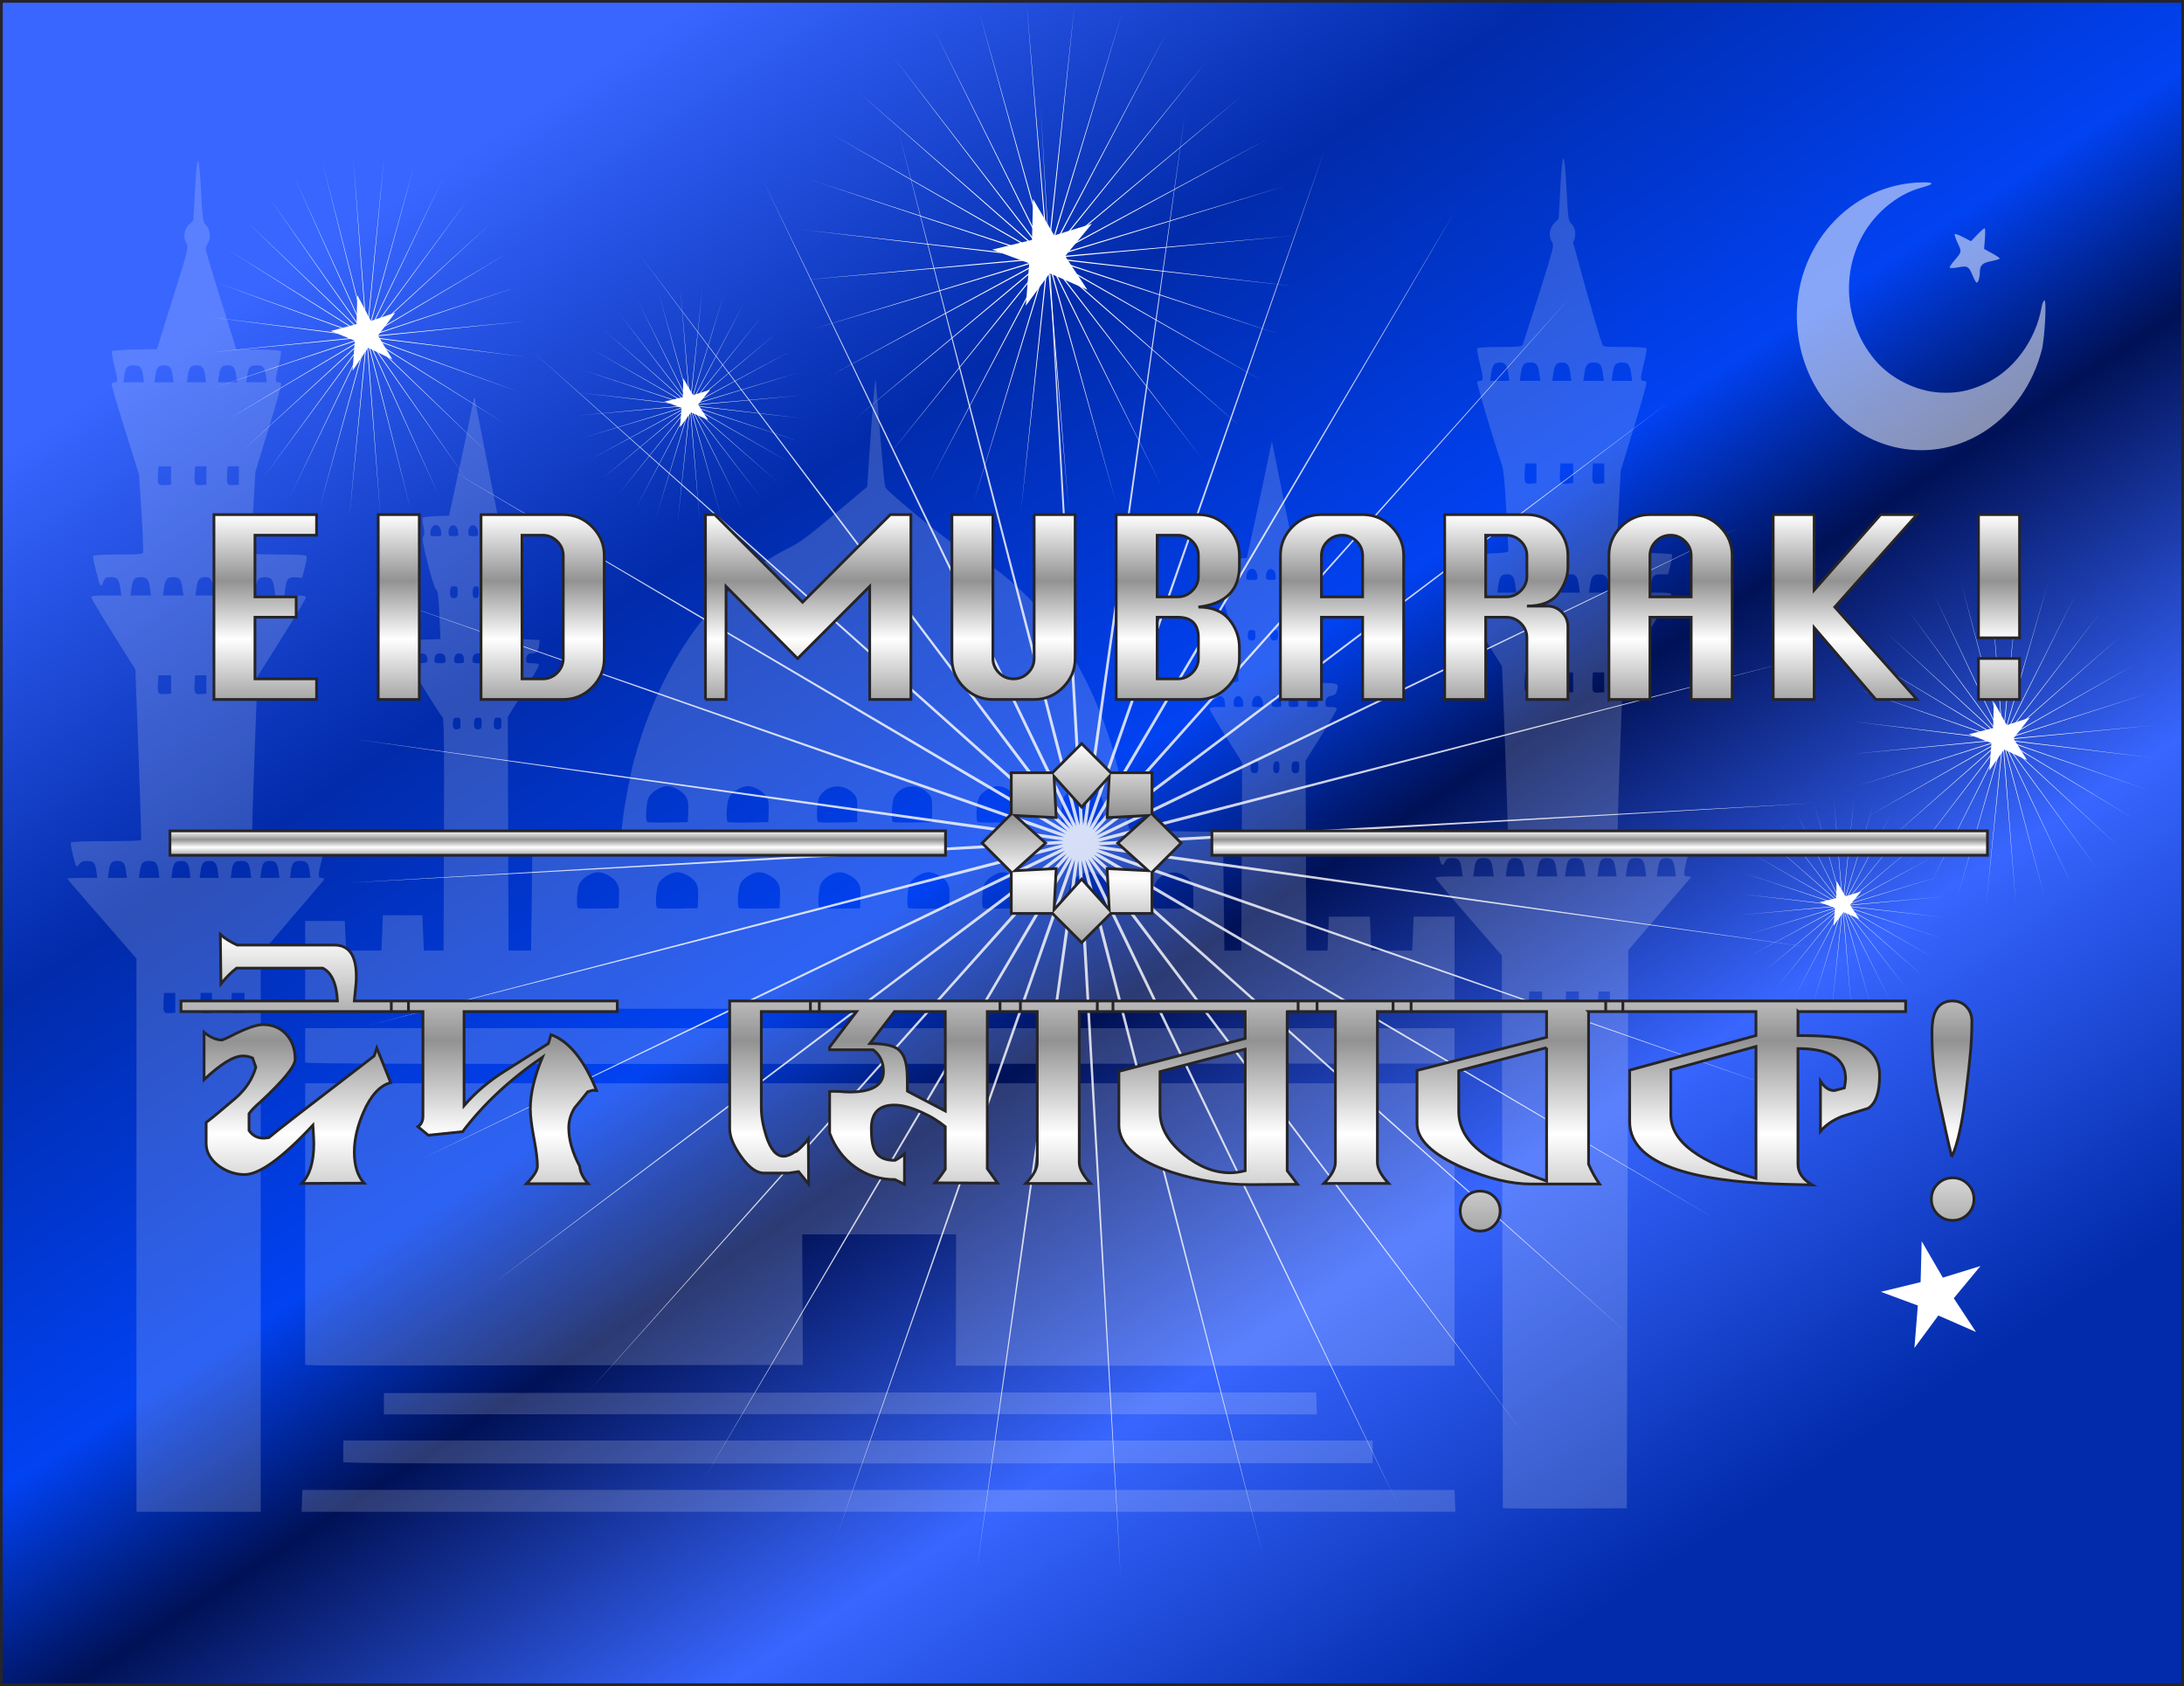 <?xml version="1.0" encoding="UTF-8" standalone="no"?>
<svg
    xmlns:inkscape="http://www.inkscape.org/namespaces/inkscape"
    xmlns:rdf="http://www.w3.org/1999/02/22-rdf-syntax-ns#"
    xmlns="http://www.w3.org/2000/svg"
    xmlns:cc="http://creativecommons.org/ns#"
    xmlns:dc="http://purl.org/dc/elements/1.1/"
    xmlns:sodipodi="http://sodipodi.sourceforge.net/DTD/sodipodi-0.dtd"
    id="svg2"
    sodipodi:docname="_svgclean2.svg"
    version="1.1"
    y="0"
    x="0"
    inkscape:version="0.48.3.1 r9886"
    viewBox="0 0 794.025 613"
  >
  <rect x="0" y="0" width="794.025" height="613" fill="#808080" stroke="none"/>
  <sodipodi:namedview
      id="namedview124"
      bordercolor="#666666"
      inkscape:pageshadow="2"
      guidetolerance="10"
      pagecolor="#ffffff"
      gridtolerance="10"
      inkscape:window-maximized="0"
      inkscape:zoom="0.38562092"
      objecttolerance="10"
      borderopacity="1"
      inkscape:current-layer="svg2"
      inkscape:cx="396.5"
      inkscape:cy="306.5"
      inkscape:window-y="0"
      inkscape:window-x="0"
      inkscape:window-width="640"
      showgrid="false"
      inkscape:pageopacity="0"
      inkscape:window-height="480"
  />
  <defs
      id="defs4"
    >
    <linearGradient
        id="Gradient_1"
        y2="911.6"
        gradientUnits="userSpaceOnUse"
        x2="1144.9"
        gradientTransform="matrix(1 0 0 .709 -468 -123.95)"
        y1="301.24"
        x1="584.14"
      >
      <stop
          id="stop7"
          stop-color="#3866FF"
          offset="0"
      />
      <stop
          id="stop9"
          stop-color="#012BAA"
          offset=".249"
      />
      <stop
          id="stop11"
          stop-color="#0142F2"
          offset=".471"
      />
      <stop
          id="stop13"
          stop-color="#001156"
          offset=".581"
      />
      <stop
          id="stop15"
          stop-color="#3866FF"
          offset=".775"
      />
      <stop
          id="stop17"
          stop-color="#012BAA"
          offset="1"
      />
    </linearGradient
    >
    <linearGradient
        id="Gradient_2"
        y2="521.2"
        gradientUnits="userSpaceOnUse"
        x2="860.75"
        gradientTransform="translate(-468,-179)"
        y1="448.85"
        x1="860.75"
      >
      <stop
          id="stop20"
          stop-color="#FFFFFF"
          offset="0"
      />
      <stop
          id="stop22"
          stop-color="#929292"
          offset=".358"
      />
      <stop
          id="stop24"
          stop-color="#FFFFFF"
          offset=".674"
      />
      <stop
          id="stop26"
          stop-color="#A6A6A6"
          offset="1"
      />
    </linearGradient
    >
    <linearGradient
        id="Gradient_3"
        y2="489.46"
        gradientUnits="userSpaceOnUse"
        x2="1049.1"
        gradientTransform="translate(-468,-179)"
        y1="480.59"
        x1="1049.1"
      >
      <stop
          id="stop29"
          stop-color="#FFFFFF"
          offset="0"
      />
      <stop
          id="stop31"
          stop-color="#929292"
          offset=".358"
      />
      <stop
          id="stop33"
          stop-color="#FFFFFF"
          offset=".674"
      />
      <stop
          id="stop35"
          stop-color="#A6A6A6"
          offset="1"
      />
    </linearGradient
    >
    <linearGradient
        id="Gradient_4"
        y2="489.46"
        gradientUnits="userSpaceOnUse"
        x2="670.27"
        gradientTransform="translate(-468,-179)"
        y1="480.59"
        x1="670.27"
      >
      <stop
          id="stop38"
          stop-color="#FFFFFF"
          offset="0"
      />
      <stop
          id="stop40"
          stop-color="#929292"
          offset=".358"
      />
      <stop
          id="stop42"
          stop-color="#FFFFFF"
          offset=".674"
      />
      <stop
          id="stop44"
          stop-color="#A6A6A6"
          offset="1"
      />
    </linearGradient
    >
    <linearGradient
        id="Gradient_5"
        y2="626.08"
        gradientUnits="userSpaceOnUse"
        x2="859.23"
        gradientTransform="translate(-468,-179)"
        y1="518.23"
        x1="859.23"
      >
      <stop
          id="stop47"
          stop-color="#FFFFFF"
          offset="0"
      />
      <stop
          id="stop49"
          stop-color="#929292"
          offset=".358"
      />
      <stop
          id="stop51"
          stop-color="#FFFFFF"
          offset=".674"
      />
      <stop
          id="stop53"
          stop-color="#A6A6A6"
          offset="1"
      />
    </linearGradient
    >
    <linearGradient
        id="Gradient_6"
        y2="432.81"
        gradientUnits="userSpaceOnUse"
        x2="873.51"
        gradientTransform="translate(-468,-179)"
        y1="365.6"
        x1="873.51"
      >
      <stop
          id="stop56"
          stop-color="#FFFFFF"
          offset="0"
      />
      <stop
          id="stop58"
          stop-color="#929292"
          offset=".358"
      />
      <stop
          id="stop60"
          stop-color="#FFFFFF"
          offset=".674"
      />
      <stop
          id="stop62"
          stop-color="#A6A6A6"
          offset="1"
      />
    </linearGradient
    >
  </defs
  >
  <g
      id="Layer_1_1_"
      transform="translate(.5 .5)"
    >
    <g
        id="imagebot_35"
      >
      <path
          id="path66"
          style="fill:url(#Gradient_1)"
          inkscape:connector-curvature="0"
          d="m0 0h793.02v612h-793.02v-612z"
      />
      <path
          id="path68"
          style="stroke:#262427;fill-opacity:0"
          inkscape:connector-curvature="0"
          d="m0 0h793.02v612h-793.02v-612z"
      />
    </g
    >
    <path
        id="path4258"
        style="opacity:0.529;fill:#ffffff"
        inkscape:connector-curvature="0"
        d="m689.85 162.38c-20.465-4.061-35.631-22.477-37.001-44.934-1.713-28.055 19.375-51.641 46.173-51.641 3.828 0 3.567 0.678-0.705 1.834-4.828 1.306-9.247 3.725-13.427 7.35-16.015 13.894-17.653 38.976-3.626 55.491 5.63 6.628 14.816 11.232 23.43 11.744 5.979 0.355 10.473-0.502 16.247-3.098 10.521-4.732 18.683-15.74 20.853-28.13 0.187-1.064 0.617-2.096 0.957-2.293 0.905-0.524 0.167 13.771-0.931 18.026-6.421 24.877-28.821 40.244-51.97 35.651zm26.901-62.522c-1.443-3.54-1.879-3.807-5.21-3.19-1.556 0.288-2.981 0.38-3.169 0.205-0.188-0.176 0.525-1.321 1.584-2.546 2.828-3.272 2.814-3.209 1.292-6.436-0.774-1.639-1.258-3.119-1.077-3.289 0.182-0.169 1.583 0.347 3.114 1.148l2.785 1.457 2.271-2.37c1.25-1.303 2.458-2.369 2.687-2.369 0.227 0 0.277 1.699 0.113 3.775l-0.298 3.775 2.841 1.542c1.563 0.847 2.844 1.71 2.844 1.915 0 0.206-1.376 0.643-3.06 0.97-3.279 0.638-4.161 1.482-4.174 4.001-0.01 1.926-0.562 3.809-1.122 3.809-0.244 0-0.884-1.079-1.421-2.397z"
    />
    <path
        id="path3091-2"
        style="opacity:.175;fill:#ffffff"
        inkscape:connector-curvature="0"
        d="m49.114 348.01c-19.494-22.33-25.154-28.93-25.154-29.07 0-0.146 2.457-0.264 5.46-0.264h5.46l-0.328-2.386c-0.423-3.089-1.047-3.774-3.439-3.774-1.436 0-2.172 0.301-2.749 1.125-0.433 0.617-0.926 0.984-1.097 0.814-0.559-0.561-2.322-8.129-2.011-8.633 0.181-0.292 5.384-0.493 12.821-0.493 6.884 0 12.613-0.173 12.731-0.385 0.119-0.212-0.304-14.262-0.938-31.222l-1.153-30.838-8.015-12.756c-4.409-7.016-8.015-13.064-8.015-13.438 0-0.524 1.264-0.681 5.459-0.681h5.46l-0.319-2.331c-0.497-3.627-1.071-4.343-3.476-4.343-1.84 0-2.147 0.178-2.662 1.54-0.769 2.04-1.238 1.942-1.845-0.385-1.76-6.749-2.108-8.433-1.836-8.874 0.177-0.286 3.981-0.495 9.018-0.495 7.282 0 8.762-0.127 9.009-0.772 0.163-0.425-0.092-6.95-0.567-14.502l-0.863-13.729-2.495-7.957c-6.416-20.464-7.681-24.764-7.412-25.199 0.159-0.257 0.608-0.468 0.999-0.468 1.254 0 1.247-0.738-0.059-5.88-0.705-2.777-1.09-5.24-0.857-5.474 0.234-0.233 3.997-0.489 8.363-0.567l7.937-0.143 5.785-18.48c5.492-17.544 5.746-18.549 5.013-19.842-1.326-2.34-0.998-5.03 0.845-6.93l1.616-1.67 0.565-10.635c0.35-6.587 0.773-10.704 1.112-10.817 0.364-0.12 0.749 3.545 1.148 10.96 0.584 10.814 0.639 11.181 1.892 12.488 1.496 1.563 1.768 4.826 0.536 6.454-0.414 0.548-0.753 1.459-0.753 2.023-0.001 0.565 2.491 8.997 5.536 18.737l5.536 17.71 7.911 0.143c4.351 0.078 8.102 0.334 8.336 0.567 0.234 0.234-0.151 2.697-0.857 5.474-1.305 5.142-1.313 5.88-0.058 5.88 0.39 0 0.845 0.22 1.011 0.488 0.165 0.268-1.874 7.602-4.533 16.298l-4.834 15.811-0.843 14.525c-0.464 7.989-0.707 14.746-0.54 15.015 0.175 0.284 4.415 0.49 10.042 0.49 7.326 0 9.796 0.159 9.97 0.642 0.127 0.354-0.186 2.259-0.693 4.235l-0.924 3.593-2.362-0.171c-2.736-0.197-3.277 0.408-3.804 4.258l-0.32 2.33h3.92c3.082 0 3.92 0.159 3.92 0.745 0 0.409-3.959 7.041-8.798 14.738l-8.797 13.993-0.936 24.661c-0.514 13.563-0.945 27.028-0.956 29.922l-0.018 5.262h13.059c7.717 0 13.184 0.2 13.362 0.489 0.167 0.269-0.282 2.793-0.996 5.611-1.606 6.335-1.635 7.247-0.234 7.247 0.655 0 1 0.28 0.898 0.729l-23.009 26.939v202.82h-45.174m14.116-185.06v-3.596h-2.054-2.053l-0.156 3.023c-0.213 4.107 0.009 4.516 2.333 4.322l1.93-0.158v-3.591zm13.346 0v-3.596h-2.053-2.053l-0.156 3.023c-0.213 4.107 0.009 4.516 2.333 4.322l1.929-0.158v-3.591zm11.807 0v-3.596h-2.31-2.31l-0.156 3.023c-0.216 4.184-0.019 4.511 2.59 4.32l2.186-0.156v-3.591zm-43.043-47.81c-0.413-3.009-1.052-3.774-3.149-3.774-2.098 0-2.737 0.766-3.15 3.774l-0.327 2.386h3.476 3.477l-0.327-2.386zm11.807 0c-0.423-3.08-1.049-3.774-3.406-3.774-2.358 0-2.984 0.694-3.406 3.774l-0.327 2.386h3.733 3.733l-0.327-2.386zm11.293 0c-0.412-3.009-1.052-3.774-3.149-3.774-2.098 0-2.737 0.766-3.149 3.774l-0.328 2.386h3.477 3.476l-0.327-2.386zm10.267 0c-0.413-3.009-1.052-3.774-3.149-3.774-2.098 0-2.737 0.766-3.15 3.774l-0.327 2.386h3.476 3.477l-0.327-2.386zm11.807 0c-0.423-3.08-1.049-3.774-3.406-3.774-2.358 0-2.984 0.694-3.406 3.774l-0.327 2.386h3.732 3.733l-0.326-2.386zm10.266 0c-0.412-3.009-1.051-3.774-3.149-3.774-2.097 0-2.737 0.766-3.149 3.774l-0.327 2.386h3.476 3.476l-0.327-2.386zm11.294 0c-0.422-3.08-1.048-3.774-3.406-3.774s-2.984 0.694-3.406 3.774l-0.327 2.386h3.733 3.733l-0.327-2.386zm-50.377-67.941v-3.337h-2.31-2.31l-0.157 2.762c-0.222 3.902 0.003 4.257 2.591 4.07l2.187-0.158-0.001-3.337zm12.834 0v-3.337h-2.053-2.054l-0.157 2.762c-0.218 3.828 0.032 4.262 2.335 4.071l1.929-0.159v-3.337zm11.807 0v-3.337h-2.054-2.053l-0.157 2.762c-0.219 3.828 0.032 4.262 2.335 4.071l1.929-0.159v-3.337zm-32.257-34.67c-0.493-3.601-1.077-4.343-3.413-4.343-2.337 0-2.92 0.742-3.414 4.343l-0.319 2.331h3.733 3.733l-0.32-2.331zm11.807 0c-0.494-3.601-1.077-4.343-3.414-4.343-2.336 0-2.919 0.742-3.413 4.343l-0.319 2.331h3.732 3.733l-0.319-2.331zm11.293 0c-0.477-3.483-1.102-4.343-3.156-4.343-2.055 0-2.68 0.86-3.157 4.343l-0.32 2.331h3.477 3.476l-0.32-2.331zm10.267 0c-0.477-3.483-1.102-4.343-3.157-4.343-2.054 0-2.679 0.86-3.156 4.343l-0.32 2.331h3.476 3.477l-0.32-2.331zm11.807 0c-0.494-3.601-1.077-4.343-3.414-4.343-2.336 0-2.919 0.742-3.413 4.343l-0.319 2.331h3.732 3.733l-0.319-2.331zm-37.551-41.303v-3.337h-2.31-2.31l-0.157 2.762c-0.222 3.902 0.003 4.257 2.591 4.07l2.187-0.158-0.001-3.337zm12.834 0v-3.337h-2.053-2.054l-0.157 2.762c-0.218 3.828 0.032 4.262 2.335 4.071l1.929-0.159v-3.337zm11.807 0v-3.337h-2.054-2.053l-0.157 2.762c-0.219 3.828 0.032 4.262 2.335 4.071l1.929-0.159v-3.337zm-34.838-36.27c-0.422-3.08-1.048-3.774-3.406-3.774s-2.984 0.694-3.406 3.774l-0.327 2.387h3.733 3.733l-0.327-2.387zm10.78 0c-0.412-3.007-1.052-3.774-3.149-3.774-2.098 0-2.737 0.767-3.149 3.774l-0.328 2.387h3.477 3.476l-0.327-2.387zm11.807 0c-0.413-3.007-1.052-3.774-3.149-3.774-2.098 0-2.737 0.767-3.15 3.774l-0.327 2.387h3.477 3.476l-0.327-2.387zm11.293 0c-0.412-3.007-1.051-3.774-3.149-3.774s-2.737 0.767-3.149 3.774l-0.328 2.387h3.477 3.476l-0.327-2.387zm10.78 0c-0.422-3.08-1.048-3.774-3.406-3.774-2.357 0-2.983 0.694-3.405 3.774l-0.328 2.387h3.733 3.733l-0.327-2.387zm13.278 405.1h209.44 209.44l0.3 7.957h-209.74-209.74m436.73-1.37-0.35-200.9c-18.696-21.416-24.127-27.881-24.127-28.185 0-0.354 1.768-0.551 4.947-0.551h4.946l-0.319-2.331c-0.496-3.613-1.074-4.344-3.443-4.344-1.685 0-2.148 0.228-2.631 1.285-0.831 1.824-1.325 1.599-1.975-0.899-0.312-1.199-0.793-3.054-1.069-4.118-0.274-1.064-0.361-2.163-0.19-2.438 0.188-0.305 5.321-0.502 13.083-0.502 7.023 0 12.865-0.173 12.979-0.385 0.115-0.212-0.313-14.389-0.954-31.505l-1.163-31.121c-12.396-19.732-15.997-25.767-15.997-26.142 0-0.521 1.223-0.681 5.203-0.681h5.203l-0.32-2.331c-0.496-3.626-1.068-4.342-3.476-4.342-1.841 0-2.146 0.177-2.663 1.544-0.321 0.85-0.809 1.469-1.086 1.377-0.613-0.204-2.933-9.078-2.61-9.98 16.29-0.641 17.798-0.77 18.042-1.409-1.319-26.743-1.623-29.265-2.68-32.343-2.88-8.39-8.907-28.642-8.646-29.061 0.153-0.251 0.601-0.456 0.989-0.456 1.318 0 1.318-0.962 0-6.16-0.722-2.85-1.177-5.402-1.011-5.671 0.17-0.275 3.756-0.489 8.21-0.489 7.009 0 7.963-0.102 8.385-0.898 11.341-35.228 11.472-35.749 10.66-37.12-1.384-2.342-1.084-5.051 0.77-6.962l1.602-1.653 0.58-10.906c0.782-14.705 1.507-14.666 2.277 0.123 0.579 11.099 0.628 11.432 1.887 12.746 1.529 1.596 1.737 4.489 0.476 6.624 7.604 28.007 10.277 36.256 10.557 36.891 0.493 1.124 0.714 1.155 8.187 1.155 4.312 0 7.814 0.215 7.983 0.489 0.166 0.269-0.289 2.821-1.011 5.671-1.318 5.199-1.318 6.16 0 6.16 0.39 0 0.845 0.22 1.01 0.488 0.166 0.268-1.874 7.603-4.534 16.299l-4.835 15.81c-1.312 22.502-1.555 29.259-1.385 29.533 15.53 0.498 19.82 0.706 19.991 0.983 0.165 0.267-0.079 1.999-0.546 3.85l-0.845 3.365h-2.486c-2.854 0-3.364 0.57-3.882 4.342l-0.318 2.331h3.92c3.082 0 3.92 0.159 3.92 0.745l-17.565 28.683-0.957 25.455c-0.525 14-0.964 27.591-0.972 30.203l-0.007 4.748h13.347c10.34 0 13.344 0.145 13.336 0.642-0.003 0.353-0.578 2.836-1.272 5.519-1.646 6.359-1.646 7.188 0 7.188 0.707 0 1.282 0.127 1.282 0.281l-22.843 26.517-0.514 202.92c-34.669 0.207-44.893 0.111-45.083-0.08l-0.008-0.002zm14.283-184.21v-3.593h-2.31-2.311l-0.155 3.023c-0.216 4.184-0.019 4.51 2.59 4.32l2.186-0.156v-3.594zm13.347 0v-3.593h-2.312-2.31l-0.156 3.023c-0.216 4.184-0.017 4.51 2.59 4.32l2.188-0.156v-3.594zm11.293 0v-3.593h-2.055-2.053l-0.156 3.023c-0.213 4.106 0.009 4.516 2.334 4.321l1.93-0.157v-3.594zm-42.53-47.761c-0.494-3.602-1.077-4.344-3.414-4.344-2.336 0-2.919 0.742-3.413 4.344l-0.318 2.331h3.731 3.733l-0.319-2.331zm11.293 0c-0.477-3.482-1.102-4.344-3.156-4.344s-2.68 0.861-3.155 4.344l-0.32 2.331h3.477 3.478l-0.324-2.331zm11.807 0c-0.491-3.602-1.075-4.344-3.411-4.344-2.339 0-2.922 0.742-3.414 4.344l-0.319 2.331h3.733 3.73l-0.319-2.331zm10.267 0c-0.494-3.602-1.077-4.344-3.414-4.344-2.336 0-2.92 0.742-3.413 4.344l-0.32 2.331h3.733 3.731l-0.317-2.331zm11.293 0c-0.479-3.482-1.104-4.344-3.157-4.344s-2.679 0.861-3.156 4.344l-0.318 2.331h3.476 3.479l-0.324-2.331zm10.78 0c-0.493-3.602-1.076-4.344-3.413-4.344s-2.92 0.742-3.414 4.344l-0.319 2.331h3.733 3.731l-0.318-2.331zm10.78 0c-0.477-3.482-1.102-4.344-3.154-4.344-2.057 0-2.682 0.861-3.157 4.344l-0.32 2.331h3.479 3.476l-0.324-2.331zm-50.383-68.253v-3.593h-2.054-2.053l-0.156 3.022c-0.212 4.108 0.007 4.516 2.334 4.324l1.929-0.16v-3.593zm13.346 0v-3.593h-2.31-2.31l-0.156 3.022c-0.215 4.185-0.019 4.511 2.59 4.322l2.186-0.158v-3.593zm11.294 0v-3.593h-2.053-2.054l-0.156 3.022c-0.212 4.108 0.008 4.516 2.334 4.324l1.929-0.16v-3.593zm-32.264-34.928c-0.477-3.483-1.102-4.342-3.157-4.342-2.054 0-2.679 0.859-3.154 4.342l-0.32 2.331h3.476 3.479l-0.324-2.331zm11.806 0c-0.492-3.601-1.076-4.342-3.412-4.342-2.338 0-2.92 0.741-3.414 4.342l-0.319 2.331h3.733 3.73l-0.318-2.331zm11.294 0c-0.479-3.483-1.104-4.342-3.156-4.342-2.057 0-2.682 0.859-3.157 4.342l-0.32 2.331h3.479 3.476l-0.322-2.331zm10.781 0c-0.494-3.601-1.077-4.342-3.414-4.342s-2.92 0.741-3.413 4.342l-0.318 2.331h3.731 3.733l-0.319-2.331zm11.293 0c-0.492-3.601-1.076-4.342-3.413-4.342s-2.92 0.741-3.413 4.342l-0.318 2.331h3.731 3.732l-0.319-2.331zm-37.55-41.046v-3.594h-2.054-2.053l-0.156 3.023c-0.212 4.108 0.007 4.516 2.334 4.324l1.929-0.159v-3.594zm13.346 0v-3.594h-2.31-2.31l-0.156 3.023c-0.215 4.185-0.019 4.511 2.59 4.322l2.186-0.158v-3.593zm11.294 0v-3.594h-2.053-2.054l-0.156 3.023c-0.212 4.108 0.008 4.516 2.334 4.324l1.929-0.159v-3.594zm-34.83-35.955c-0.479-3.482-1.104-4.342-3.157-4.342-2.055 0-2.68 0.86-3.157 4.342l-0.319 2.331h3.478 3.476l-0.321-2.331zm11.293 0c-0.494-3.6-1.077-4.342-3.413-4.342-2.337 0-2.92 0.742-3.414 4.342l-0.319 2.331h3.733 3.73l-0.317-2.331zm11.293 0c-0.479-3.482-1.104-4.342-3.156-4.342-2.055 0-2.68 0.86-3.157 4.342l-0.32 2.331h3.479 3.476l-0.322-2.331zm11.807 0c-0.493-3.6-1.076-4.342-3.413-4.342s-2.92 0.742-3.414 4.342l-0.318 2.331h3.732 3.733l-0.32-2.331zm10.267 0c-0.492-3.6-1.075-4.342-3.411-4.342-2.339 0-2.922 0.742-3.414 4.342l-0.319 2.331h3.733 3.73l-0.319-2.331zm-468.28 395.37 0.041-7.776h187.11 187.11v8.213l-187 0.129c-156.64 0.106-187.04 0.013-187.26-0.566zm14.784-17.268v-7.75l179.81-0.214h159.14l0.242 7.964-159.26-0.135-179.92 0.135zm-28.623-18.101 0.02-102.28h208.93 208.93v102.67h-181.32l0.107-47.741h-55.956l0.229 47.458c-161.69 0.233-180.75 0.411-180.94-0.101zm-0.014-109.89 0.033-12.416h208.93 208.93v12.832l-208.82 0.129c-171.96 0.106-208.86 0.007-209.08-0.545zm0.009-19.994 0.024-31.437h7.186 7.187l0.257 5.39 0.257 5.391h6.416 6.417l0.257-6.418 0.257-6.416h7.186 7.187l0.257 6.416 0.257 6.418h3.593 3.594l0.131-42.049c0.11-35.3 0.018-42.18-0.582-42.864-1.385-1.579-11.613-18.2-11.613-18.87 0-0.489 0.866-0.68 3.08-0.68 3.226 0 3.666-0.443 2.769-2.782-0.365-0.949-2.797-1.091-3.674-0.215-0.702 0.703-1.592-1.205-1.794-3.849l-0.124-1.624 5.329-0.147 5.33-0.147-0.369-8.58c-0.307-7.137-0.522-8.752-1.279-9.605-0.514-0.58-1.836-4.771-3.039-9.627-1.742-7.038-2.017-8.779-1.514-9.584 0.477-0.764 0.475-1.585-0.01-3.682-0.342-1.484-0.442-2.879-0.221-3.099 0.22-0.221 2.463-0.469 4.985-0.551l4.585-0.151c8.443-38.532 8.898-42.864 9.133-42.864 0.234 0 0.426 0.694 0.426 1.542l8.122 41.322 4.534 0.151c2.493 0.082 4.714 0.33 4.934 0.551 0.22 0.22 0.12 1.615-0.222 3.099-0.485 2.102-0.486 2.917-0.009 3.686 0.505 0.809 0.243 2.49-1.453 9.327-1.139 4.587-2.507 9.149-3.042 10.137-0.808 1.493-1.001 3.14-1.144 9.753l-0.172 7.957 5.903 0.257 5.904 0.256-0.144 1.762c-0.183 2.265-0.917 3.115-2.688 3.115-1.444 0-2.045 0.767-2.045 2.609 0 0.825 0.375 0.984 2.31 0.984 1.658 0 2.31 0.207 2.31 0.733 0 0.402-2.543 4.79-5.65 9.75l-5.65 9.018 0.132 42.482 0.131 42.481h4.107 4.106l0.257-21.561 0.257-21.561 16.164-0.256 16.164-0.257 0.634-5.133c0.664-5.381 2.728-15.981 4.047-20.791 9.877-36 30.043-63.718 55.705-76.565 4.507-2.256 7.024-4.105 17.116-12.571l11.831-9.925c2.103-31.67 2.77-38.753 3.122-38.87 2.556 32.164 3.132 38.431 3.604 39.198 1.297 2.109 22.866 19.725 25.666 20.963 11.271 4.986 24.685 15.934 33.644 27.463 14.295 18.396 24.702 43.914 27.949 68.531 0.446 3.388 0.991 6.506 1.21 6.93 0.337 0.653 2.971 0.809 17.282 1.027l16.884 0.256 0.257 21.561 0.257 21.561h3.08 3.08l0.132-34.219 0.133-34.221-5.906-9.371c-3.249-5.153-5.907-9.678-5.907-10.055 0-0.49 0.816-0.686 2.854-0.686h2.856l-0.161-1.617c-0.219-2.203-1.562-3.006-2.939-1.759-1.022 0.925-1.056 0.916-1.574-0.45-0.291-0.768-0.586-2.126-0.655-3.02l-0.123-1.624 5.133-0.257c4.11-0.205 5.134-0.41 5.128-1.027 0-0.423-0.193-4.235-0.428-8.47-0.343-6.238-0.596-7.895-1.334-8.726-0.517-0.582-1.84-4.779-3.056-9.692-1.919-7.749-2.064-8.755-1.376-9.515 0.683-0.756 0.682-1.184-0.017-3.852-0.432-1.651-0.594-3.193-0.36-3.425 0.231-0.233 2.484-0.491 5.008-0.573l4.585-0.151c8.45-38.134 8.906-42.35 9.138-42.35l8.543 42.35 4.534 0.151c2.493 0.083 4.724 0.34 4.956 0.573 0.233 0.232 0.07 1.774-0.361 3.425-0.696 2.672-0.697 3.096-0.008 3.855 0.692 0.764 0.557 1.73-1.302 9.258-1.142 4.623-2.413 9.099-2.825 9.946-0.507 1.041-0.863 4.239-1.099 9.881l-0.351 8.342h5.735c6.237 0 6.521 0.139 5.793 2.824-0.295 1.089-0.783 1.592-1.666 1.717-1.808 0.257-2.532 1.032-2.532 2.709 0 1.381 0.133 1.477 2.054 1.477 1.437 0 2.055 0.22 2.055 0.732 0 0.403-2.543 4.791-5.651 9.751l-5.648 9.019 0.132 34.524 0.132 34.523h3.85 3.852l0.257-6.158 0.257-6.16h7.443 7.442l0.257 6.16 0.258 6.158h7.442 7.443l0.257-6.158 0.256-6.16h7.444 7.442v33.367c-376.56 0.23-417.68 0.13-417.88-0.393h-0.007zm114.12-39.907c0.111-3.137-0.057-4.164-0.909-5.549-1.113-1.807-4.487-3.662-6.692-3.682-2.241-0.018-5.799 2.13-6.781 4.098-0.901 1.803-1.289 8.166-0.544 8.91 0.196 0.194 3.603 0.293 7.572 0.215l7.216-0.144 0.138-3.848zm28.747 0c0.111-3.137-0.057-4.164-0.909-5.549-1.113-1.807-4.487-3.662-6.692-3.682-2.241-0.018-5.799 2.13-6.781 4.098-0.901 1.803-1.289 8.166-0.544 8.91 0.196 0.194 3.603 0.293 7.572 0.215l7.216-0.144 0.138-3.848zm29.773 0c0.112-3.137-0.056-4.164-0.909-5.549-1.112-1.807-4.486-3.662-6.691-3.682-2.241-0.018-5.799 2.13-6.782 4.098-0.9 1.803-1.288 8.166-0.543 8.91 0.196 0.194 3.603 0.293 7.572 0.215l7.216-0.144 0.137-3.848zm29.261 0c0.111-3.137-0.057-4.164-0.909-5.549-1.111-1.807-4.485-3.662-6.692-3.682-2.241-0.018-5.799 2.13-6.781 4.098-0.901 1.803-1.289 8.166-0.544 8.91 0.196 0.194 3.603 0.293 7.572 0.215l7.216-0.144 0.138-3.848zm32.34 0c0.112-3.137-0.056-4.164-0.909-5.549-1.111-1.807-4.485-3.662-6.69-3.682-2.241-0.018-5.799 2.13-6.781 4.098-0.901 1.803-1.289 8.166-0.543 8.91 0.196 0.194 3.604 0.293 7.571 0.215l7.216-0.144 0.136-3.848zm27.207 0c0.111-3.137-0.057-4.164-0.909-5.549-1.111-1.807-4.485-3.662-6.69-3.682-2.241-0.018-5.799 2.13-6.781 4.098-0.901 1.803-1.289 8.166-0.543 8.91 0.195 0.194 3.602 0.293 7.571 0.215l7.216-0.144 0.136-3.848zm31.314 0c0.109-3.137-0.059-4.164-0.909-5.549-1.113-1.807-4.487-3.662-6.692-3.682-2.239-0.018-5.799 2.13-6.779 4.098-0.901 1.803-1.289 8.166-0.544 8.91 0.194 0.194 3.603 0.293 7.57 0.215l7.216-0.144 0.138-3.848zm30.149-0.609c0-4.242-0.072-4.537-1.519-6.043-3.703-3.863-9.961-3.083-12.354 1.538-0.774 1.501-1.081 8.215-0.402 8.892 0.194 0.196 3.486 0.293 7.314 0.215l6.958-0.143 0.003-4.459zm-183.64-30.69c0.112-3.137-0.056-4.164-0.909-5.548-1.112-1.806-4.486-3.661-6.691-3.68-2.241-0.018-5.799 2.129-6.782 4.095-0.9 1.803-1.288 8.166-0.543 8.911 0.196 0.196 3.603 0.292 7.572 0.214l7.216-0.142 0.137-3.85zm29.261 0c0.111-3.137-0.057-4.164-0.909-5.548-1.113-1.806-4.487-3.661-6.692-3.68-2.241-0.018-5.799 2.129-6.781 4.095-0.901 1.803-1.289 8.166-0.544 8.911 0.196 0.196 3.603 0.292 7.572 0.214l7.216-0.142 0.138-3.85zm32.202-0.609c0-4.241-0.074-4.536-1.518-6.043-3.704-3.863-9.962-3.083-12.354 1.539-0.776 1.501-1.081 8.214-0.404 8.892 0.196 0.195 3.488 0.292 7.315 0.214l6.959-0.143 0.002-4.459zm27.207 0c0-4.241-0.074-4.536-1.518-6.043-3.704-3.863-9.962-3.083-12.354 1.539-0.774 1.501-1.081 8.214-0.402 8.892 0.194 0.195 3.486 0.292 7.313 0.214l6.959-0.143 0.002-4.459zm31.452 0.609c0.112-3.137-0.057-4.164-0.909-5.548-1.113-1.806-4.487-3.661-6.69-3.68-2.241-0.018-5.801 2.129-6.781 4.095-0.901 1.803-1.289 8.166-0.544 8.911 0.194 0.196 3.603 0.292 7.57 0.214l7.218-0.142 0.136-3.85zm30.8 0c0.112-3.137-0.057-4.164-0.909-5.548-1.111-1.806-4.485-3.661-6.69-3.68-2.241-0.018-5.799 2.129-6.781 4.095-0.901 1.803-1.289 8.166-0.544 8.911 0.196 0.196 3.603 0.292 7.572 0.214l7.216-0.142 0.136-3.85zm56.329-16.17c0-1.848-0.128-2.053-1.283-2.053-1.026 0-1.314 0.29-1.45 1.455-0.241 2.125 0.249 3.004 1.576 2.816 0.981-0.139 1.157-0.478 1.157-2.218zm7.701-0.007c0-1.704-0.172-2.047-1.027-2.047-0.746 0-1.071 0.398-1.191 1.455-0.229 1.999 0.249 3.017 1.318 2.811 0.678-0.13 0.9-0.677 0.9-2.219zm7.186 0.007c0-1.848-0.128-2.053-1.281-2.053-1.028 0-1.317 0.29-1.45 1.455-0.243 2.125 0.249 3.004 1.576 2.816 0.979-0.139 1.155-0.478 1.155-2.218zm-304.93-15.92c0-1.848-0.128-2.054-1.283-2.054-1.028 0-1.316 0.29-1.45 1.455-0.243 2.126 0.249 3.005 1.576 2.816 0.981-0.139 1.157-0.478 1.157-2.217zm7.7 0c0-1.848-0.128-2.054-1.283-2.054-1.028 0-1.316 0.29-1.45 1.455-0.243 2.126 0.249 3.005 1.576 2.816 0.981-0.139 1.157-0.478 1.157-2.217zm7.187 0c0-1.848-0.128-2.054-1.283-2.054-1.028 0-1.317 0.29-1.45 1.455-0.243 2.126 0.249 3.005 1.576 2.816 0.98-0.139 1.157-0.478 1.157-2.217zm269.66-7.52c-0.319-3.227-3.498-3.101-3.498 0.139 0 1.351 0.157 1.477 1.829 1.477 1.744 0 1.822-0.076 1.669-1.616zm7.186 0c-0.088-0.889-0.565-1.87-1.061-2.179-1.309-0.82-2.658 0.211-2.854 2.179-0.156 1.578-0.11 1.616 1.958 1.616s2.114-0.041 1.957-1.616zm6.674 0c-0.321-3.227-3.498-3.101-3.498 0.139 0 1.351 0.157 1.477 1.829 1.477 1.744 0 1.822-0.076 1.669-1.616zm6.16 0c-0.321-3.227-3.498-3.101-3.498 0.139 0 1.351 0.157 1.477 1.829 1.477 1.744 0 1.822-0.076 1.669-1.616zm7.187 0c-0.089-0.889-0.564-1.87-1.06-2.179-1.308-0.82-2.66 0.211-2.856 2.179-0.155 1.578-0.108 1.616 1.958 1.616 2.068 0 2.115-0.041 1.958-1.616zm-317.15-15.28c0-1.845-0.601-2.609-2.053-2.609-1.453 0-2.053 0.764-2.053 2.609 0 0.807 0.371 0.985 2.053 0.985s2.053-0.179 2.053-0.985zm6.674 0c0-1.744-0.596-2.609-1.797-2.609s-1.797 0.865-1.797 2.609c0 0.783 0.368 0.985 1.797 0.985s1.797-0.202 1.797-0.985zm7.186 0c0-1.845-0.6-2.609-2.053-2.609-1.452 0-2.053 0.764-2.053 2.609 0 0.807 0.371 0.985 2.053 0.985s2.053-0.179 2.053-0.985zm6.16 0c0-1.845-0.6-2.609-2.053-2.609-1.452 0-2.053 0.764-2.053 2.609 0 0.807 0.371 0.985 2.053 0.985s2.053-0.179 2.053-0.985zm6.674 0c0-1.744-0.595-2.609-1.797-2.609-1.201 0-1.796 0.865-1.796 2.609 0 0.783 0.367 0.985 1.796 0.985s1.797-0.202 1.797-0.985zm267.71-9.282c0-1.574-0.157-1.797-1.282-1.797-0.952 0-1.326 0.308-1.452 1.193-0.261 1.847 0.292 2.748 1.579 2.565 0.947-0.135 1.155-0.487 1.155-1.961zm8.213 0c0-1.574-0.159-1.797-1.283-1.797-0.952 0-1.327 0.308-1.452 1.193-0.262 1.847 0.292 2.748 1.578 2.565 0.949-0.135 1.157-0.487 1.157-1.961zm6.674 0c0-1.574-0.159-1.797-1.284-1.797-0.952 0-1.327 0.308-1.452 1.193-0.261 1.847 0.292 2.748 1.578 2.565 0.949-0.135 1.158-0.487 1.158-1.961zm-304.91-15.66c0-1.848-0.129-2.053-1.284-2.053-1.028 0-1.316 0.29-1.45 1.455-0.243 2.125 0.249 3.004 1.576 2.816 0.981-0.139 1.158-0.478 1.158-2.218zm7.7-0.007c0-1.704-0.172-2.047-1.027-2.047-0.746 0-1.072 0.398-1.193 1.455-0.229 1.999 0.249 3.018 1.32 2.811 0.678-0.13 0.9-0.677 0.9-2.219zm7.186 0.007c0-1.848-0.128-2.053-1.283-2.053-1.028 0-1.316 0.29-1.45 1.455-0.243 2.125 0.249 3.004 1.576 2.816 0.981-0.139 1.157-0.478 1.157-2.218zm269.15-5.98c-0.089-0.889-0.563-1.869-1.06-2.179-1.308-0.819-2.66 0.212-2.855 2.179-0.156 1.578-0.109 1.617 1.957 1.617 2.068 0 2.115-0.042 1.958-1.617zm6.673 0c-0.09-0.889-0.565-1.869-1.061-2.179-1.309-0.819-2.66 0.212-2.854 2.179-0.157 1.578-0.11 1.617 1.957 1.617s2.115-0.042 1.958-1.617zm6.673 0c-0.32-3.227-3.497-3.1-3.497 0.14 0 1.351 0.156 1.477 1.829 1.477 1.744 0 1.822-0.076 1.668-1.617zm7.187 0c-0.088-0.889-0.563-1.869-1.059-2.179-1.311-0.819-2.66 0.212-2.856 2.179-0.155 1.578-0.108 1.617 1.958 1.617 2.068 0 2.114-0.042 1.957-1.617zm6.16 0c-0.321-3.227-3.497-3.1-3.497 0.14 0 1.351 0.156 1.477 1.829 1.477 1.743 0 1.822-0.076 1.668-1.617zm-316.73-15.91c-0.088-0.889-0.565-1.87-1.059-2.179-1.309-0.82-2.66 0.211-2.856 2.179-0.157 1.578-0.11 1.616 1.958 1.616s2.114-0.041 1.957-1.616zm6.16 0c-0.321-3.227-3.497-3.101-3.497 0.139 0 1.351 0.156 1.477 1.829 1.477 1.744 0 1.822-0.075 1.668-1.616zm7.187 0c-0.321-3.227-3.497-3.101-3.497 0.139 0 1.351 0.156 1.477 1.829 1.477 1.743 0 1.822-0.075 1.668-1.616zm7.187 0c-0.088-0.889-0.565-1.87-1.059-2.179-1.309-0.82-2.66 0.211-2.856 2.179-0.157 1.578-0.11 1.616 1.957 1.616 2.068 0 2.115-0.041 1.958-1.616zm6.16 0c-0.088-0.889-0.565-1.87-1.059-2.179-1.309-0.82-2.66 0.211-2.856 2.179-0.157 1.578-0.11 1.616 1.958 1.616 2.067 0 2.114-0.041 1.957-1.616z"
    />
    <path
        id="path3059-4"
        style="fill:#ffffff"
        inkscape:connector-curvature="0"
        d="m717.9 483.78-13.69-5.999-8.697 11.794 1.244-15.422-13.451-4.977 14.459-3.531 0.386-14.869 7.69 13.237 13.688-4.215-9.705 11.715 8.076 12.267z"
    />
    <path
        id="path3059-4-8"
        style="fill:#ffffff"
        inkscape:connector-curvature="0"
        d="m736.47 275.87-8.38-3.864-5.324 7.596 0.763-9.932-8.234-3.205 8.851-2.275 0.235-9.576 4.709 8.526 8.379-2.714-5.938 7.545 4.939 7.899z"
    />
    <path
        id="path3059-0-8"
        style="fill:#ffffff"
        inkscape:connector-curvature="0"
        d="m769.76 307.23-41.165-37.748 33.45 46.009-33.656-45.828 24.62 52.281-24.854-52.147 14.843 56.542-15.099-56.461 4.499 58.631-4.765-58.606-6.02 58.467 5.756-58.499-16.307 56.056 16.055-56.143-25.969 51.49 25.735-51.63-34.632 44.946 34.429-45.133-41.964 36.675 41.798-36.902-47.683 26.994 47.562-27.252-51.57 16.276 51.496-16.555-53.477 4.933 53.452-5.222-53.325-6.601 53.354 6.312-51.126-17.88 51.206 17.603-46.962-28.473 47.09 28.218-40.994-37.97 41.164 37.748-33.45-46.01 33.657 45.828-24.62-52.28 24.855 52.146-14.847-56.542 15.102 56.461-4.499-58.631 4.763 58.606 6.021-58.467-5.758 58.499 16.31-56.056-16.057 56.144 25.971-51.491-25.737 51.631 34.632-44.947-34.429 45.134 41.964-36.675-41.798 36.901 47.683-26.994-47.561 27.252 51.569-16.276-51.495 16.555 53.475-4.932-53.452 5.222 53.325 6.6-53.355-6.312 51.127 17.881-51.204-17.604 46.962 28.473-47.092-28.218 40.997 37.971z"
    />
    <path
        id="path3059-4-4"
        style="fill:#ffffff"
        inkscape:connector-curvature="0"
        d="m142.15 130.18-8.841-4.251-5.618 8.359 0.804-10.931-8.688-3.526 9.339-2.504 0.248-10.538 4.968 9.383 8.841-2.987-6.268 8.303 5.215 8.692z"
    />
    <path
        id="path3059-0-5"
        style="fill:#ffffff"
        inkscape:connector-curvature="0"
        d="m177.28 164.69-43.432-41.541 35.293 50.633-35.511-50.433 25.977 57.534-26.225-57.387 15.662 62.225-15.931-62.136 4.747 64.523-5.025-64.495-6.352 64.342 6.074-64.377-17.207 61.689 16.94-61.786-27.399 56.665 27.154-56.819-36.54 49.463 36.326-49.668-44.276 40.36 44.101-40.61-50.31 29.707 50.181-29.991-54.411 17.912 54.333-18.219-56.421 5.428 56.397-5.746-56.263-7.264 56.294 6.946-53.943-19.677 54.027 19.372-49.55-31.334 49.685 31.054-43.252-41.787 43.432 41.542-35.293-50.633 35.511 50.433-25.977-57.534 26.225 57.387-15.662-62.225 15.931 62.135-4.747-64.523 5.025 64.496 6.352-64.343-6.074 64.378 17.206-61.689-16.939 61.785 27.399-56.665-27.154 56.819 36.539-49.463-36.325 49.669 44.276-40.36-44.101 40.61 50.31-29.707-50.181 29.99 54.411-17.911-54.333 18.218 56.421-5.428-56.397 5.747 56.263 7.264-56.294-6.946 53.943 19.677-54.027-19.372 49.55 31.334-49.685-31.054 43.252 41.786z"
    />
    <path
        id="path3059-4-1"
        style="fill:#ffffff"
        inkscape:connector-curvature="0"
        d="m394.83 104.86-13.69-5.999-8.695 11.794 1.244-15.422-13.45-4.975 14.458-3.533 0.384-14.869 7.692 13.239 13.688-4.214-9.705 11.714 8.074 12.265z"
    />
    <path
        id="path3059-0-7"
        style="fill:#ffffff"
        inkscape:connector-curvature="0"
        d="m449.22 153.56-67.244-58.613 54.644 71.44-54.98-71.158 40.221 81.177-40.604-80.969 24.25 87.795-24.666-87.669 7.351 91.038-7.78-90.999-9.835 90.783 9.402-90.833-26.64 87.039 26.228-87.175-42.422 79.951 42.042-80.168-56.571 69.789 56.24-70.079-68.551 56.946 68.28-57.299-77.894 41.915 77.694-42.315-84.243 25.272 84.123-25.705-87.355 7.659 87.317-8.109-87.109-10.249 87.158 9.801-83.519-27.763 83.648 27.333-76.716-44.21 76.925 43.814l-66.97-58.976 67.24 58.613-54.64-71.44 54.98 71.158-40.22-81.177 40.6 80.969-24.25-87.795 24.67 87.669-7.35-91.038 7.78 90.999 9.83-90.783-9.4 90.833 26.64-87.039-26.23 87.175 42.42-79.951-42.04 80.168 56.57-69.789-56.24 70.079 68.55-56.946-68.28 57.298 77.9-41.914-77.692 42.315 84.241-25.272-84.122 25.705 87.355-7.659-87.318 8.109 87.11 10.249-87.158-9.801 83.52 27.763-83.648-27.333 76.716 44.21-76.925-43.815 66.963 58.959z"
    />
    <path
        id="path3059-4-15"
        style="fill:#ffffff"
        inkscape:connector-curvature="0"
        d="m675.48 333.63-5.715-2.505-3.631 4.924 0.521-6.438-5.616-2.078 6.037-1.476 0.16-6.207 3.212 5.526 5.714-1.76-4.052 4.891 3.37 5.123z"
    />
    <path
        id="path3059-0-2"
        style="fill:#ffffff"
        inkscape:connector-curvature="0"
        d="m698.18 353.96-28.073-24.47 22.812 29.826-22.955-29.709 16.792 33.892-16.952-33.806 10.124 36.656-10.298-36.604 3.068 38.008-3.248-37.99-4.106 37.9 3.929-37.923-11.123 36.339 10.948-36.396-17.711 33.379 17.555-33.469-23.619 29.137 23.479-29.258-28.619 23.774 28.508-23.922-32.521 17.499 32.438-17.666-35.173 10.551 35.121-10.732-36.471 3.197 36.455-3.385-36.369-4.279 36.389 4.092-34.867-11.59 34.923 11.41-32.029-18.457 32.117 18.293-27.959-24.616 28.075 24.471-22.813-29.826 22.954 29.708-16.795-33.888 16.952 33.804-10.124-36.654 10.298 36.602-3.067-38.007 3.247 37.994 4.106-37.903-3.926 37.922 11.122-36.339-10.95 36.396 17.711-33.379-17.553 33.471 23.619-29.138-23.48 29.259 28.619-23.776-28.506 23.922 32.52-17.499-32.437 17.666 35.171-10.552-35.121 10.731 36.471-3.198-36.455 3.387 36.369 4.279-36.389-4.093 34.869 11.591-34.924-11.412 32.028 18.459-32.116-18.293 27.96 24.614z"
    />
    <path
        id="path3059-4-6"
        style="fill:#ffffff"
        inkscape:connector-curvature="0"
        d="m256.98 152.19-6.269-2.747-3.983 5.401 0.57-7.062-6.16-2.279 6.621-1.618 0.176-6.809 3.523 6.062 6.268-1.93-4.444 5.365 3.698 5.617z"
    />
    <path
        id="path3059-0-1"
        style="fill:#ffffff"
        inkscape:connector-curvature="0"
        d="m281.88 174.49-30.795-26.842 25.024 32.716-25.178-32.587 18.418 37.176-18.594-37.08 11.105 40.205-11.296-40.148 3.366 41.691-3.563-41.673-4.504 41.574 4.307-41.597-12.2 39.86 12.011-39.922-19.427 36.613 19.253-36.713-25.908 31.961 25.756-32.093-31.393 26.078 31.269-26.24-35.671 19.195 35.58-19.378-38.579 11.573 38.524-11.771-40.005 3.507 39.987-3.713-39.892-4.694 39.914 4.488-38.247-12.714 38.307 12.517-35.132-20.246 35.227 20.065-30.667-27 30.795 26.842-25.024-32.716 25.179 32.587-18.419-37.175 18.595 37.08-11.106-40.206 11.296 40.148-3.365-41.691 3.563 41.673 4.503-41.574-4.306 41.597 12.199-39.86-12.01 39.922 19.427-36.613-19.254 36.713 25.908-31.96-25.756 32.093 31.393-26.079-31.269 26.24 35.672-19.195-35.58 19.378 38.579-11.573-38.524 11.772 40.004-3.508-39.987 3.714 39.892 4.693-39.914-4.488 38.247 12.714-38.307-12.517 35.133 20.246-35.228-20.065 30.667 27z"
    />
    <path
        id="path83"
        style="fill:#ffffff"
        inkscape:connector-curvature="0"
        d="m149.94 521.66"
    />
    <path
        id="path5326"
        style="opacity:.803;fill:#ffffff"
        inkscape:connector-curvature="0"
        d="m591.63 484.68-204.11-183.08 165.42 218.51-164.47-219.38 119.62 246.58-118.51-247.24 69.2 265.17-67.99-265.61 16.15 273.58-14.88-273.78-37.53 271.48 38.82-271.42-89.77 258.93 91.02-258.62-138.57 236.44 139.74-235.9-182.03 204.87 183.07-204.1-218.51 165.42 219.38-164.47-246.58 119.61 247.25-118.51-265.18 69.21 265.61-67.99-273.58 16.14 273.78-14.87-271.48-37.54 271.42 38.83-258.94-89.78 258.63 91.03-236.44-138.57 235.9 139.74-204.87-182.04 204.1 183.08-165.42-218.51 164.47 219.38-119.61-246.58 118.51 247.24-69.21-265.17 68 265.61-16.15-273.58 14.87 273.78 37.54-271.48-38.83 271.42 89.78-258.94-91.03 258.63 138.57-236.44-139.74 235.89 182.04-204.86-183.07 204.1 218.5-165.42-219.37 164.47 246.57-119.61-247.24 118.51 265.18-69.21-265.62 67.99 273.58-16.14-273.78 14.87 271.48 37.54-271.42-38.83 258.94 89.78-258.63-91.03 236.45 138.57-235.9-139.74 204.87 182.04z"
    />
    <path
        id="path86"
        style="fill:#ffffff"
        inkscape:connector-curvature="0"
        d="m148.97 521.45"
    />
    <g
        id="g88"
      >
      <g
          id="g90"
        >
        <g
            id="g92"
          >
          <path
              id="path94"
              style="fill:url(#Gradient_2)"
              inkscape:connector-curvature="0"
              d="m392.75 269.85 10.596 10.596h14.982v14.985l10.597 10.595-10.597 10.596v14.987h-14.982l-10.596 10.593-10.596-10.593h-14.985v-14.987l-10.594-10.596 10.594-10.595v-14.985h14.985l10.596-10.596zm10.027 11.968-10.027 11.108-10.027-11.108 0.763 14.944-14.945-0.763 11.107 10.027-11.107 10.029 14.945-0.763-0.763 14.944 10.027-11.109 10.027 11.109-0.763-14.944 14.946 0.763-11.108-10.029 11.108-10.027-14.946 0.763 0.763-14.944z"
          />
          <path
              id="path96"
              style="stroke:#262427;fill-opacity:0"
              inkscape:connector-curvature="0"
              d="m392.75 269.85 10.596 10.596h14.982v14.985l10.597 10.595-10.597 10.596v14.987h-14.982l-10.596 10.593-10.596-10.593h-14.985v-14.987l-10.594-10.596 10.594-10.595v-14.985h14.985l10.596-10.596zm10.027 11.968-10.027 11.108-10.027-11.108 0.763 14.944-14.945-0.763 11.107 10.027-11.107 10.029 14.945-0.763-0.763 14.944 10.027-11.109 10.027 11.109-0.763-14.944 14.946 0.763-11.108-10.029 11.108-10.027-14.946 0.763 0.763-14.944z"
          />
        </g
        >
        <g
            id="g98"
          >
          <path
              id="path100"
              style="fill:url(#Gradient_3)"
              inkscape:connector-curvature="0"
              d="m440.1 301.59h281.97v8.87h-281.97v-8.87z"
          />
          <path
              id="path102"
              style="stroke:#262427;fill-opacity:0"
              inkscape:connector-curvature="0"
              d="m440.1 301.59h281.97v8.87h-281.97v-8.87z"
          />
        </g
        >
        <g
            id="g104"
          >
          <path
              id="path106"
              style="fill:url(#Gradient_4)"
              inkscape:connector-curvature="0"
              d="m61.285 301.59h281.97v8.87h-281.97v-8.87z"
          />
          <path
              id="path108"
              style="stroke:#262427;fill-opacity:0"
              inkscape:connector-curvature="0"
              d="m61.285 301.59h281.97v8.87h-281.97v-8.87z"
          />
        </g
        >
      </g
      >
      <g
          id="g110"
        >
        <path
            id="path112"
            style="fill:url(#Gradient_5)"
            inkscape:connector-curvature="0"
            d="m128.32 418.37c0 4.947 1.183 8.71 3.548 11.291l-22.689 0.108c2.94-2.94 4.409-7.779 4.409-14.517 0-1.077-0.107-3.298-0.322-6.667-11.184 11.972-19.463 17.955-24.84 17.955-3.298 0-6.416-1.039-9.355-3.118-3.083-2.367-4.624-5.093-4.624-8.173v-7.636c1.864-1.435 3.674-2.904 5.43-4.407 1.757-1.508 3.495-2.975 5.216-4.408 3.727-3.227 6.2-6.99 7.419-11.29l-1.183-3.334c-1.075-0.504-2.258-0.753-3.548-0.753-3.298 0-7.993 2.867-14.087 8.606v-17.207c2.294 1.865 4.481 2.797 6.56 2.797l2.258-0.967c5.878-3.083 10.072-4.624 12.581-4.624 3.513 0 6.344 1.183 8.495 3.548 2.15 2.366 3.226 5.377 3.226 9.033 0 2.509-4.158 7.636-12.474 15.377-2.007 1.72-3.441 3.19-4.301 4.409v6.129c1.29 1.864 3.082 2.796 5.376 2.796l1.828-0.215c1.147-1.003 4.893-3.961 11.237-8.872 6.345-4.91 15.359-11.846 27.044-20.807l0.968-2.903 5.054 12.581c-3.943 1.075-7.24 4.659-9.893 10.75-2.222 5.091-3.333 9.93-3.333 14.518zm-63.013-51.077v-3.871h56.884c-0.359-6.379-2.151-10.359-5.377-11.936h-31.291c-0.932 0.717-1.864 1.541-2.796 2.475-0.932 0.933-1.9 2.006-2.903 3.227l-0.216-17.955c1.578 1.432 3.621 2.723 6.13 3.868h35.377c5.807 0 8.424 4.588 7.85 13.764l-0.645 6.56h19.678v3.869h-82.691v-0.001zm102.91 0v34.194c4.158-4.803 9.104-8.996 14.839-12.58l15.807-10.001 0.968-3.227c6.523 2.366 12.043 9.14 16.56 20.324l-1.398-0.108-1.828 0.538c-0.789 1.003-1.577 1.989-2.366 2.959-0.789 0.968-1.577 1.918-2.366 2.85-1.433 2.294-2.15 4.731-2.15 7.312 0 4.3 1.326 8.961 3.978 13.979 0.144 1.864 0.968 3.728 2.474 5.592l0.645 0.752h-22.474c2.652-2.724 3.978-4.839 3.978-6.344 0-2.366-0.43-5.807-1.29-10.323-0.86-4.588-1.29-8.101-1.29-10.535 0-5.449 1.469-11.721 4.408-18.818-11.828 8.1-21.506 17.136-29.033 27.097l-12.473 1.292-3.764-3.12c1.219-0.788 1.828-2.078 1.828-3.871v-37.962h-11.506v-3.871h82.154v3.871h-55.701zm108.07 0v34.948c0 3.081 0.61 6.559 1.828 10.429 1.577 4.803 3.656 7.206 6.24 7.206 1.29 0 2.724-0.575 4.298-1.723h0.323c1.505-1.147 2.975-2.689 4.409-4.623l0.107 16.454-3.656-4.517c-1.001 0.144-1.828 0.269-2.473 0.377-0.645 0.107-1.111 0.161-1.398 0.161h-8.71c-2.724 0-5.52-2.043-8.387-6.128-2.724-3.801-4.087-7.17-4.087-10.108v-46.346h32.584v3.87h-21.078zm66.884 0h-18.492l-8.928 11.613c4.373 0 7.494 0.501 9.358 1.506 2.366 1.217 3.726 3.868 4.083 7.956 0.075 0.575 0.128 1.525 0.162 2.851 0.036 1.326 0.053 2.993 0.053 5l13.764 7.204v-36.13zm27.313 0h-12.041v57.099l3.761 5.269-22.796-0.108c0.932-0.933 2.186-2.583 3.761-4.946v-15.484c-1.147-0.934-2.435-1.846-3.869-2.744-1.433-0.894-3.046-1.737-4.839-2.528-3.799-1.72-7.061-2.583-9.786-2.583-5.59 0-8.389 2.833-8.389 8.497 0 3.943 0.466 6.702 1.398 8.28 1.147 2.222 3.549 3.334 7.207 3.334 0.571-0.288 1.147-0.626 1.721-1.023 0.572-0.395 1.147-0.843 1.72-1.343v11.074l-3.441-1.72c-5.451 0-10.287-1.524-14.519-4.57-4.23-3.047-7.312-7.151-9.248-12.313v-15.158c0.717-0.073 1.9-0.073 3.548 0 0.787 0.072 1.486 0.126 2.098 0.162 0.609 0.036 1.093 0.054 1.451 0.054 8.316 0 12.474-2.474 12.474-7.42 0-3.441-1.255-6.095-3.764-7.957h-15.807v-0.968l9.787-12.904h-16.775v-3.871h76.347v3.871h0.001zm21.399 0v54.841c0 2.15 1.359 4.695 4.084 7.635h-23.547c2.796-2.868 4.191-5.414 4.191-7.635v-54.841h-13.549v-3.871h41.077v3.871h-12.256zm60.325 13.657-30.967 8.172v14.624c0 5.592 2.868 10.752 8.603 15.486 5.52 4.446 11.147 6.665 16.882 6.665 1.649 0 3.477-0.248 5.482-0.752v-44.195zm15.269-13.657v57.849l3.761 4.947-16.775 0.107c-9.749 0.072-19.391-1.434-28.926-4.516-12.832-4.23-19.248-9.962-19.248-17.203v-19.463l45.914-11.936v-9.785h-53.766v-3.871h79.901v3.871h-10.861zm32.797 0v54.841c0 2.15 1.359 4.695 4.084 7.635h-23.55c2.796-2.868 4.191-5.414 4.191-7.635v-54.841h-13.548v-3.871h41.078v3.871h-12.255zm61.508 13.119-31.937 8.387v14.732c0 6.74 3.799 12.402 11.398 16.99 3.083 1.79 9.929 4.588 20.539 8.387v-48.496zm15.269-13.119v55.486c1.075 2.509 2.401 4.911 3.979 7.205h-24.84c-7.312 0-15.592-1.972-24.84-5.915-11.111-4.876-16.667-10.215-16.667-16.022v-19.355l47.099-12.044v-9.355h-55.81v-3.871h83.553v3.871h-12.474zm-46.668 72.476c0-2.005 0.681-3.707 2.043-5.105 1.362-1.401 3.082-2.1 5.161-2.1s3.817 0.699 5.215 2.1c1.398 1.398 2.097 3.1 2.097 5.105 0 2.007-0.699 3.728-2.097 5.161-1.398 1.434-3.136 2.151-5.215 2.151s-3.799-0.717-5.161-2.151c-1.362-1.433-2.043-3.154-2.043-5.161zm107.53-59.787-30.966 8.495v16.344c0 9.75 10.32 17.456 30.966 23.122v-47.961zm15.27-12.689v8.71c9.035 0 15.379 0.574 19.033 1.721 7.097 2.152 10.645 6.38 10.645 12.688 0 6.31-1.398 10.322-4.193 12.044l-9.356 2.903c-3.441 1.362-6.093 3.19-7.957 5.484v-18.279c1.433 2.293 3.119 3.441 5.051 3.441l3.656-0.969c0.144-0.787 0.251-1.468 0.323-2.043s0.108-1.005 0.108-1.292c0-7.312-5.771-10.967-17.313-10.967v42.046c0 3.011 1.723 5.52 5.162 7.527-3.226-0.071-6.27-0.143-9.14-0.215-2.871-0.071-5.556-0.179-8.065-0.322-32.764-1.792-49.144-9.284-49.144-22.475v-18.709l45.915-12.582v-8.711h-54.625v-3.87h109.04v3.87h-39.136zm55.916 52.799c-0.574-2.221-1.291-5.288-2.153-9.195-0.861-3.907-1.898-8.692-3.119-14.355-0.645-3.585-1.129-7.009-1.451-10.268-0.323-3.263-0.484-7.044-0.484-11.344 0-4.157 0.645-7.116 1.935-8.873 1.291-1.756 3.119-2.635 5.484-2.635 2.079 0 3.782 0.699 5.107 2.097s1.99 3.136 1.99 5.215c0 3.655-0.161 7.331-0.484 11.021-0.322 3.692-0.806 8.12-1.451 13.281-1.36 11.972-3.152 20.323-5.374 25.056zm-7.42 15.376c0-2.154 0.753-3.979 2.258-5.484 1.506-1.506 3.334-2.259 5.484-2.259 2.151 0 3.976 0.753 5.484 2.259 1.506 1.505 2.259 3.333 2.259 5.484 0 2.15-0.753 3.976-2.259 5.484-1.508 1.505-3.333 2.258-5.484 2.258-2.153 0-3.978-0.753-5.484-2.258-1.505-1.506-2.258-3.334-2.258-5.484z"
        />
        <path
            id="path114"
            style="stroke:#262427;fill-opacity:0"
            inkscape:connector-curvature="0"
            d="m128.32 418.37c0 4.947 1.183 8.71 3.548 11.291l-22.689 0.108c2.94-2.94 4.409-7.779 4.409-14.517 0-1.077-0.107-3.298-0.322-6.667-11.184 11.972-19.463 17.955-24.84 17.955-3.298 0-6.416-1.039-9.355-3.118-3.083-2.367-4.624-5.093-4.624-8.173v-7.636c1.864-1.435 3.674-2.904 5.43-4.407 1.757-1.508 3.495-2.975 5.216-4.408 3.727-3.227 6.2-6.99 7.419-11.29l-1.183-3.334c-1.075-0.504-2.258-0.753-3.548-0.753-3.298 0-7.993 2.867-14.087 8.606v-17.207c2.294 1.865 4.481 2.797 6.56 2.797l2.258-0.967c5.878-3.083 10.072-4.624 12.581-4.624 3.513 0 6.344 1.183 8.495 3.548 2.15 2.366 3.226 5.377 3.226 9.033 0 2.509-4.158 7.636-12.474 15.377-2.007 1.72-3.441 3.19-4.301 4.409v6.129c1.29 1.864 3.082 2.796 5.376 2.796l1.828-0.215c1.147-1.003 4.893-3.961 11.237-8.872 6.345-4.91 15.359-11.846 27.044-20.807l0.968-2.903 5.054 12.581c-3.943 1.075-7.24 4.659-9.893 10.75-2.222 5.091-3.333 9.93-3.333 14.518zm-63.013-51.077v-3.871h56.884c-0.359-6.379-2.151-10.359-5.377-11.936h-31.291c-0.932 0.717-1.864 1.541-2.796 2.475-0.932 0.933-1.9 2.006-2.903 3.227l-0.216-17.955c1.578 1.432 3.621 2.723 6.13 3.868h35.377c5.807 0 8.424 4.588 7.85 13.764l-0.645 6.56h19.678v3.869h-82.691v-0.001zm102.91 0v34.194c4.158-4.803 9.104-8.996 14.839-12.58l15.807-10.001 0.968-3.227c6.523 2.366 12.043 9.14 16.56 20.324l-1.398-0.108-1.828 0.538c-0.789 1.003-1.577 1.989-2.366 2.959-0.789 0.968-1.577 1.918-2.366 2.85-1.433 2.294-2.15 4.731-2.15 7.312 0 4.3 1.326 8.961 3.978 13.979 0.144 1.864 0.968 3.728 2.474 5.592l0.645 0.752h-22.474c2.652-2.724 3.978-4.839 3.978-6.344 0-2.366-0.43-5.807-1.29-10.323-0.86-4.588-1.29-8.101-1.29-10.535 0-5.449 1.469-11.721 4.408-18.818-11.828 8.1-21.506 17.136-29.033 27.097l-12.473 1.292-3.764-3.12c1.219-0.788 1.828-2.078 1.828-3.871v-37.962h-11.506v-3.871h82.154v3.871h-55.701zm108.07 0v34.948c0 3.081 0.61 6.559 1.828 10.429 1.577 4.803 3.656 7.206 6.24 7.206 1.29 0 2.724-0.575 4.298-1.723h0.323c1.505-1.147 2.975-2.689 4.409-4.623l0.107 16.454-3.656-4.517c-1.001 0.144-1.828 0.269-2.473 0.377-0.645 0.107-1.111 0.161-1.398 0.161h-8.71c-2.724 0-5.52-2.043-8.387-6.128-2.724-3.801-4.087-7.17-4.087-10.108v-46.346h32.584v3.87h-21.078zm66.884 0h-18.492l-8.928 11.613c4.373 0 7.494 0.501 9.358 1.506 2.366 1.217 3.726 3.868 4.083 7.956 0.075 0.575 0.128 1.525 0.162 2.851 0.036 1.326 0.053 2.993 0.053 5l13.764 7.204v-36.13zm27.313 0h-12.041v57.099l3.761 5.269-22.796-0.108c0.932-0.933 2.186-2.583 3.761-4.946v-15.484c-1.147-0.934-2.435-1.846-3.869-2.744-1.433-0.894-3.046-1.737-4.839-2.528-3.799-1.72-7.061-2.583-9.786-2.583-5.59 0-8.389 2.833-8.389 8.497 0 3.943 0.466 6.702 1.398 8.28 1.147 2.222 3.549 3.334 7.207 3.334 0.571-0.288 1.147-0.626 1.721-1.023 0.572-0.395 1.147-0.843 1.72-1.343v11.074l-3.441-1.72c-5.451 0-10.287-1.524-14.519-4.57-4.23-3.047-7.312-7.151-9.248-12.313v-15.158c0.717-0.073 1.9-0.073 3.548 0 0.787 0.072 1.486 0.126 2.098 0.162 0.609 0.036 1.093 0.054 1.451 0.054 8.316 0 12.474-2.474 12.474-7.42 0-3.441-1.255-6.095-3.764-7.957h-15.807v-0.968l9.787-12.904h-16.775v-3.871h76.347v3.871h0.001zm21.399 0v54.841c0 2.15 1.359 4.695 4.084 7.635h-23.547c2.796-2.868 4.191-5.414 4.191-7.635v-54.841h-13.549v-3.871h41.077v3.871h-12.256zm60.325 13.657-30.967 8.172v14.624c0 5.592 2.868 10.752 8.603 15.486 5.52 4.446 11.147 6.665 16.882 6.665 1.649 0 3.477-0.248 5.482-0.752v-44.195zm15.269-13.657v57.849l3.761 4.947-16.775 0.107c-9.749 0.072-19.391-1.434-28.926-4.516-12.832-4.23-19.248-9.962-19.248-17.203v-19.463l45.914-11.936v-9.785h-53.766v-3.871h79.901v3.871h-10.861zm32.797 0v54.841c0 2.15 1.359 4.695 4.084 7.635h-23.55c2.796-2.868 4.191-5.414 4.191-7.635v-54.841h-13.548v-3.871h41.078v3.871h-12.255zm61.508 13.119-31.937 8.387v14.732c0 6.74 3.799 12.402 11.398 16.99 3.083 1.79 9.929 4.588 20.539 8.387v-48.496zm15.269-13.119v55.486c1.075 2.509 2.401 4.911 3.979 7.205h-24.84c-7.312 0-15.592-1.972-24.84-5.915-11.111-4.876-16.667-10.215-16.667-16.022v-19.355l47.099-12.044v-9.355h-55.81v-3.871h83.553v3.871h-12.474zm-46.668 72.476c0-2.005 0.681-3.707 2.043-5.105 1.362-1.401 3.082-2.1 5.161-2.1s3.817 0.699 5.215 2.1c1.398 1.398 2.097 3.1 2.097 5.105 0 2.007-0.699 3.728-2.097 5.161-1.398 1.434-3.136 2.151-5.215 2.151s-3.799-0.717-5.161-2.151c-1.362-1.433-2.043-3.154-2.043-5.161zm107.53-59.787-30.966 8.495v16.344c0 9.75 10.32 17.456 30.966 23.122v-47.961zm15.27-12.689v8.71c9.035 0 15.379 0.574 19.033 1.721 7.097 2.152 10.645 6.38 10.645 12.688 0 6.31-1.398 10.322-4.193 12.044l-9.356 2.903c-3.441 1.362-6.093 3.19-7.957 5.484v-18.279c1.433 2.293 3.119 3.441 5.051 3.441l3.656-0.969c0.144-0.787 0.251-1.468 0.323-2.043s0.108-1.005 0.108-1.292c0-7.312-5.771-10.967-17.313-10.967v42.046c0 3.011 1.723 5.52 5.162 7.527-3.226-0.071-6.27-0.143-9.14-0.215-2.871-0.071-5.556-0.179-8.065-0.322-32.764-1.792-49.144-9.284-49.144-22.475v-18.709l45.915-12.582v-8.711h-54.625v-3.87h109.04v3.87h-39.136zm55.916 52.799c-0.574-2.221-1.291-5.288-2.153-9.195-0.861-3.907-1.898-8.692-3.119-14.355-0.645-3.585-1.129-7.009-1.451-10.268-0.323-3.263-0.484-7.044-0.484-11.344 0-4.157 0.645-7.116 1.935-8.873 1.291-1.756 3.119-2.635 5.484-2.635 2.079 0 3.782 0.699 5.107 2.097s1.99 3.136 1.99 5.215c0 3.655-0.161 7.331-0.484 11.021-0.322 3.692-0.806 8.12-1.451 13.281-1.36 11.972-3.152 20.323-5.374 25.056zm-7.42 15.376c0-2.154 0.753-3.979 2.258-5.484 1.506-1.506 3.334-2.259 5.484-2.259 2.151 0 3.976 0.753 5.484 2.259 1.506 1.505 2.259 3.333 2.259 5.484 0 2.15-0.753 3.976-2.259 5.484-1.508 1.505-3.333 2.258-5.484 2.258-2.153 0-3.978-0.753-5.484-2.258-1.505-1.506-2.258-3.334-2.258-5.484z"
        />
      </g
      >
      <g
          id="g116"
        >
        <path
            id="path118"
            style="fill:url(#Gradient_6)"
            inkscape:connector-curvature="0"
            d="m77.284 253.81v-67.207h37.313v7.491h-22.402v22.403h14.981v7.42h-14.981v22.403h22.402v7.49h-37.313zm59.715 0v-67.207h14.947v67.207h-14.947zm37.384 0v-67.207h29.893c4.084 0 7.59 1.47 10.519 4.411 2.928 2.941 4.392 6.441 4.392 10.501v37.384c0 4.036-1.464 7.531-4.392 10.483-2.929 2.952-6.435 4.428-10.519 4.428h-29.893zm14.912-7.49h7.49c2.078 0 3.846-0.735 5.304-2.206 1.459-1.47 2.187-3.208 2.187-5.215v-37.384c0-2.03-0.741-3.775-2.222-5.233-1.482-1.458-3.239-2.188-5.269-2.188h-7.49v52.226zm66.682 7.49v-67.207h3.395l31.924 31.853 31.888-31.853h7.49v67.207h-14.982v-41.094l-26.215 26.217-26.009-26.217v41.094h-7.491zm119.5-67.207h14.913v52.296c0 4.036-1.468 7.531-4.394 10.483-2.929 2.952-6.435 4.428-10.521 4.428h-14.982c-4.081 0-7.59-1.465-10.518-4.392-2.928-2.929-4.393-6.436-4.393-10.519v-52.296h14.909v52.296c0 2.007 0.729 3.745 2.188 5.215 1.46 1.471 3.227 2.206 5.306 2.206 2.076 0 3.844-0.735 5.302-2.206 1.461-1.47 2.188-3.208 2.188-5.215l0.002-52.296zm29.823 67.207v-67.207h29.897c4.081 0 7.589 1.47 10.518 4.411 2.928 2.941 4.394 6.441 4.394 10.501v3.78c0 4.364-1.245 7.794-3.727 10.291-2.484 2.498-6.213 4.037-11.183 4.62 4.971 0 8.699 1.499 11.183 4.499 2.482 2.998 3.727 6.47 3.727 10.414v3.78c0 4.036-1.475 7.531-4.429 10.483-2.952 2.952-6.445 4.428-10.482 4.428h-29.898zm14.913-37.313h7.49c2.033 0 3.786-0.742 5.267-2.223 1.483-1.482 2.224-3.238 2.224-5.269v-7.49c0-2.03-0.741-3.775-2.224-5.233-1.481-1.458-3.234-2.188-5.267-2.188h-7.49v22.403zm0 29.823h7.49c2.033 0 3.786-0.735 5.267-2.206 1.483-1.47 2.224-3.208 2.224-5.215v-7.491c0-4.994-2.498-7.491-7.494-7.491h-7.49l0.003 22.403zm44.804 7.49v-52.295c0-4.083 1.465-7.59 4.392-10.519 2.929-2.929 6.435-4.393 10.522-4.393h14.978c4.084 0 7.593 1.47 10.522 4.411s4.393 6.441 4.393 10.501v52.295h-14.912v-29.893h-14.979v29.893h-14.916zm14.911-37.313h14.979v-14.982c0-2.03-0.739-3.775-2.22-5.233s-3.237-2.188-5.268-2.188c-2.053 0-3.814 0.73-5.285 2.188s-2.206 3.203-2.206 5.233v14.982zm44.805 37.313v-67.207h29.893c4.084 0 7.59 1.47 10.518 4.411 2.929 2.941 4.396 6.441 4.396 10.501v4.061c0 3.337-1.146 6.551-3.434 9.643-2.286 3.093-6.111 4.638-11.48 4.638h7.42c2.053 0 3.816 0.735 5.285 2.206 1.47 1.469 2.209 3.231 2.209 5.285v26.462h-14.911v-22.402c0-2.054-0.741-3.815-2.224-5.285-1.48-1.471-3.235-2.206-5.265-2.206h-7.494v29.893h-14.913zm14.911-37.313h7.493c2.031 0 3.786-0.742 5.266-2.223 1.482-1.482 2.223-3.238 2.223-5.269v-7.49c0-2.03-0.741-3.775-2.223-5.233-1.48-1.458-3.235-2.188-5.266-2.188h-7.493v22.403zm44.804 37.313v-52.295c0-4.083 1.467-7.59 4.393-10.519 2.929-2.929 6.436-4.393 10.522-4.393h14.981c4.081 0 7.59 1.47 10.519 4.411 2.928 2.941 4.392 6.441 4.392 10.501v52.295h-14.908v-29.893h-14.987v29.893h-14.912zm14.912-37.313h14.982v-14.982c0-2.03-0.742-3.775-2.223-5.233-1.482-1.458-3.238-2.188-5.269-2.188-2.053 0-3.813 0.73-5.284 2.188s-2.206 3.203-2.206 5.233v14.982zm44.805 37.313v-67.207h14.908v27.443l24.154-27.443h13.23l-29.893 33.603 29.893 33.604h-14.982l-22.402-26.112v26.112h-14.908zm74.627-22.402v-44.805h14.947v44.805h-14.947zm0 22.402v-14.911h14.947v14.911h-14.947z"
        />
        <path
            id="path120"
            style="stroke:#262427;fill-opacity:0"
            inkscape:connector-curvature="0"
            d="m77.284 253.81v-67.207h37.313v7.491h-22.402v22.403h14.981v7.42h-14.981v22.403h22.402v7.49h-37.313zm59.715 0v-67.207h14.947v67.207h-14.947zm37.384 0v-67.207h29.893c4.084 0 7.59 1.47 10.519 4.411 2.928 2.941 4.392 6.441 4.392 10.501v37.384c0 4.036-1.464 7.531-4.392 10.483-2.929 2.952-6.435 4.428-10.519 4.428h-29.893zm14.912-7.49h7.49c2.078 0 3.846-0.735 5.304-2.206 1.459-1.47 2.187-3.208 2.187-5.215v-37.384c0-2.03-0.741-3.775-2.222-5.233-1.482-1.458-3.239-2.188-5.269-2.188h-7.49v52.226zm66.682 7.49v-67.207h3.395l31.924 31.853 31.888-31.853h7.49v67.207h-14.982v-41.094l-26.215 26.217-26.009-26.217v41.094h-7.491zm119.5-67.207h14.913v52.296c0 4.036-1.468 7.531-4.394 10.483-2.929 2.952-6.435 4.428-10.521 4.428h-14.982c-4.081 0-7.59-1.465-10.518-4.392-2.928-2.929-4.393-6.436-4.393-10.519v-52.296h14.909v52.296c0 2.007 0.729 3.745 2.188 5.215 1.46 1.471 3.227 2.206 5.306 2.206 2.076 0 3.844-0.735 5.302-2.206 1.461-1.47 2.188-3.208 2.188-5.215l0.002-52.296zm29.823 67.207v-67.207h29.897c4.081 0 7.589 1.47 10.518 4.411 2.928 2.941 4.394 6.441 4.394 10.501v3.78c0 4.364-1.245 7.794-3.727 10.291-2.484 2.498-6.213 4.037-11.183 4.62 4.971 0 8.699 1.499 11.183 4.499 2.482 2.998 3.727 6.47 3.727 10.414v3.78c0 4.036-1.475 7.531-4.429 10.483-2.952 2.952-6.445 4.428-10.482 4.428h-29.898zm14.913-37.313h7.49c2.033 0 3.786-0.742 5.267-2.223 1.483-1.482 2.224-3.238 2.224-5.269v-7.49c0-2.03-0.741-3.775-2.224-5.233-1.481-1.458-3.234-2.188-5.267-2.188h-7.49v22.403zm0 29.823h7.49c2.033 0 3.786-0.735 5.267-2.206 1.483-1.47 2.224-3.208 2.224-5.215v-7.491c0-4.994-2.498-7.491-7.494-7.491h-7.49l0.003 22.403zm44.804 7.49v-52.295c0-4.083 1.465-7.59 4.392-10.519 2.929-2.929 6.435-4.393 10.522-4.393h14.978c4.084 0 7.593 1.47 10.522 4.411s4.393 6.441 4.393 10.501v52.295h-14.912v-29.893h-14.979v29.893h-14.916zm14.911-37.313h14.979v-14.982c0-2.03-0.739-3.775-2.22-5.233s-3.237-2.188-5.268-2.188c-2.053 0-3.814 0.73-5.285 2.188s-2.206 3.203-2.206 5.233v14.982zm44.805 37.313v-67.207h29.893c4.084 0 7.59 1.47 10.518 4.411 2.929 2.941 4.396 6.441 4.396 10.501v4.061c0 3.337-1.146 6.551-3.434 9.643-2.286 3.093-6.111 4.638-11.48 4.638h7.42c2.053 0 3.816 0.735 5.285 2.206 1.47 1.469 2.209 3.231 2.209 5.285v26.462h-14.911v-22.402c0-2.054-0.741-3.815-2.224-5.285-1.48-1.471-3.235-2.206-5.265-2.206h-7.494v29.893h-14.913zm14.911-37.313h7.493c2.031 0 3.786-0.742 5.266-2.223 1.482-1.482 2.223-3.238 2.223-5.269v-7.49c0-2.03-0.741-3.775-2.223-5.233-1.48-1.458-3.235-2.188-5.266-2.188h-7.493v22.403zm44.804 37.313v-52.295c0-4.083 1.467-7.59 4.393-10.519 2.929-2.929 6.436-4.393 10.522-4.393h14.981c4.081 0 7.59 1.47 10.519 4.411 2.928 2.941 4.392 6.441 4.392 10.501v52.295h-14.908v-29.893h-14.987v29.893h-14.912zm14.912-37.313h14.982v-14.982c0-2.03-0.742-3.775-2.223-5.233-1.482-1.458-3.238-2.188-5.269-2.188-2.053 0-3.813 0.73-5.284 2.188s-2.206 3.203-2.206 5.233v14.982zm44.805 37.313v-67.207h14.908v27.443l24.154-27.443h13.23l-29.893 33.603 29.893 33.604h-14.982l-22.402-26.112v26.112h-14.908zm74.627-22.402v-44.805h14.947v44.805h-14.947zm0 22.402v-14.911h14.947v14.911h-14.947z"
        />
      </g
      >
    </g
    >
  </g
  >
</svg
>
